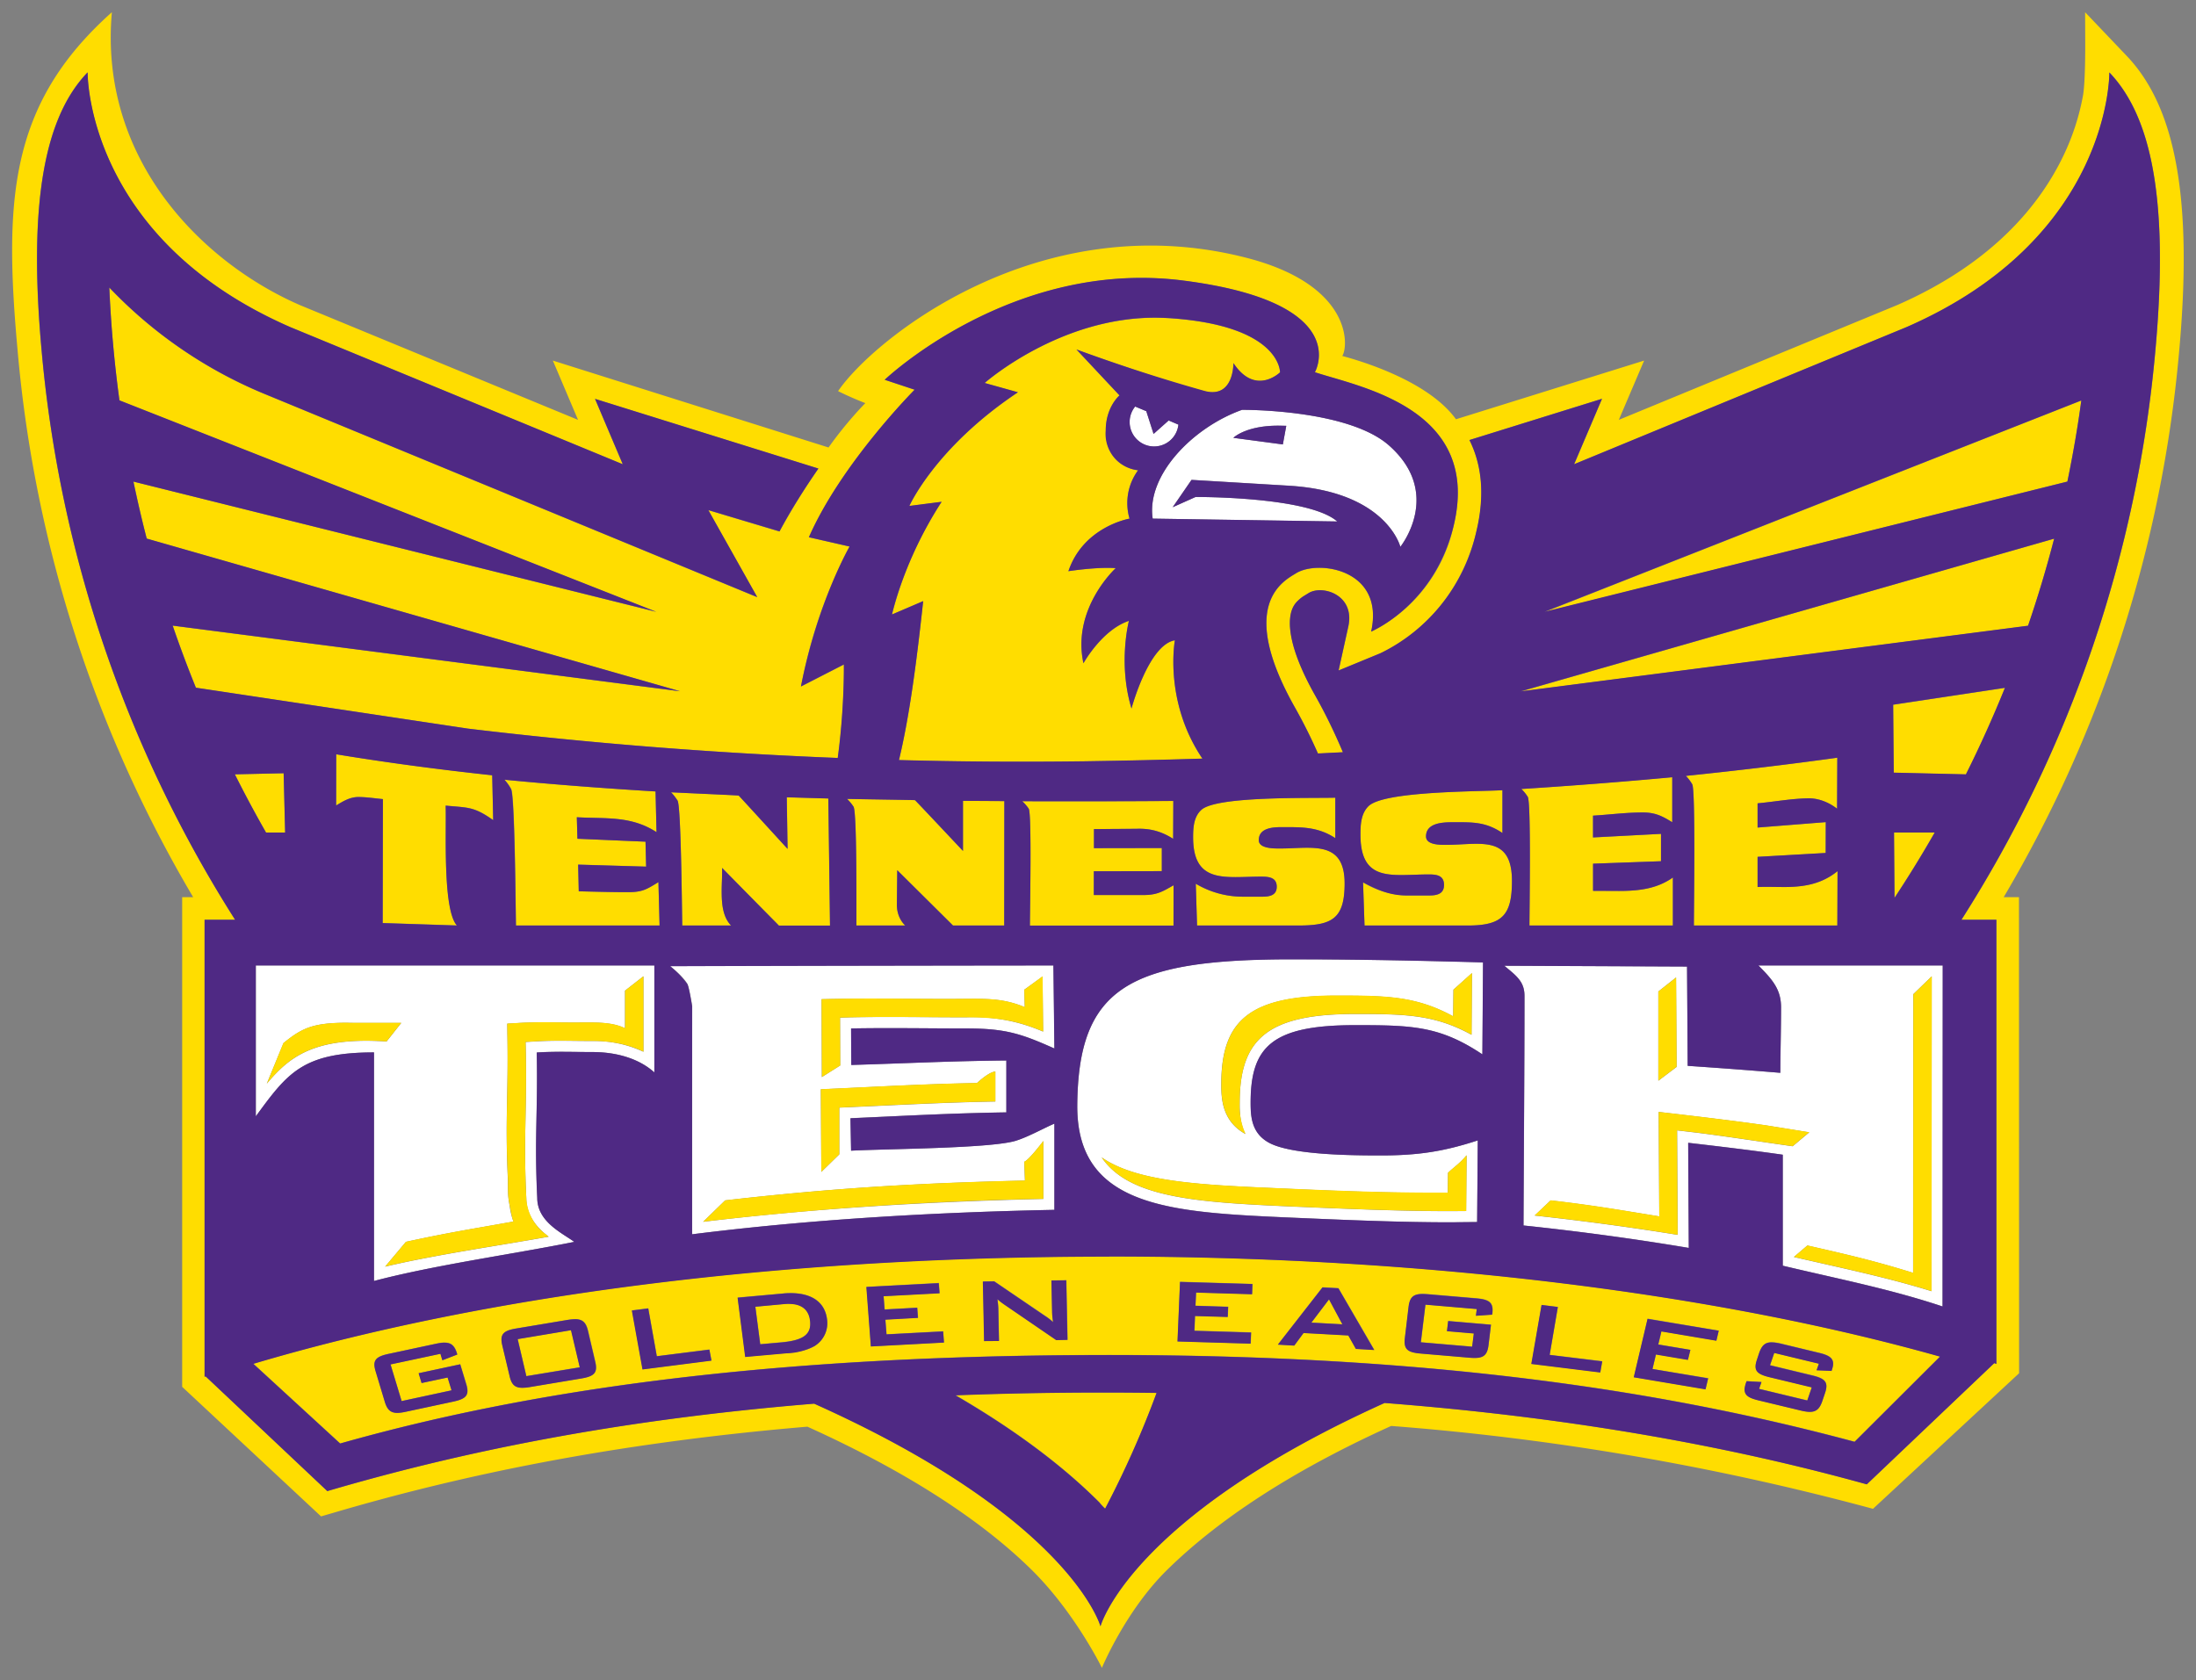<svg xmlns="http://www.w3.org/2000/svg" xml:space="preserve" width="179.62" height="137.45"><rect width="100%" height="100%" fill="#808080" stroke="none"/><path fill="#fff" d="M92.85 33.26a2 2 0 1 0 3.53 1.48l-.79-.34-1.24 1.1-.59-1.86-.91-.38zm8.74.27c-4.06 1.45-7.84 5.37-7.3 8.9l15.09.24c-2.34-2.07-11.59-2.01-11.59-2.01l-1.87.83 1.54-2.23 7.94.47c8.02.48 9.14 5 9.14 5s3.51-4.35-.92-8.28c-3.38-3-12.03-2.92-12.03-2.92zm3.05 1.3h.57l-.28 1.53-4.05-.54s1.02-1.02 3.76-1zm.64 43.65c-13 .05-17.11 2.38-17.16 12.03 0 8.27 7.62 8.67 17.47 9.1 4.36.2 8.72.39 13.09.39l2.14-.03.06-6.67c-2.78.9-4.88 1.23-7.94 1.23-2.24 0-7.3-.03-9.13-1.04-1.42-.78-1.51-2.1-1.51-3.27 0-4.59 1.74-6.35 8.53-6.35 4.67 0 6.94.06 10.42 2.39l.06-7.53a568.54 568.54 0 0 0-16.03-.25zm-84.35.5v12.35c2.58-3.53 3.81-5.23 9.66-5.23v18.7c4.95-1.31 11.31-2.18 16.39-3.2-1-.73-3.03-1.64-3.03-3.6-.24-4.94.05-6.96-.04-11.9 1.58-.1 2.95-.03 4.54-.03 2.28 0 4 .69 5.08 1.67v-8.76h-32.6zm65.24 0s-20.87.02-31.35.06c.49.4 1.1.95 1.4 1.44.15.23.4 1.83.4 1.83s-.02 16.63 0 18.67c9.72-1.23 19.76-1.8 29.63-2v-7.06c-.94.41-2.14 1.09-3.15 1.4-2.03.64-10.62.66-13.48.82l-.05-2.66c4.65-.2 8.1-.4 12.75-.48v-4.24c-4.68.04-8.01.23-12.69.36v-2.98c3.11-.06 6.29 0 9.4 0 3.24 0 4.51.43 7.22 1.64l-.08-6.8zm57.65 0c1.17 1.16 1.86 1.97 1.86 3.43 0 1.78-.04 3.57-.06 5.36-2.52-.21-5.05-.4-7.57-.57l-.06-8.13-14.94-.06c.44.37.93.74 1.25 1.17.3.4.4.84.4 1.3 0 6.25-.06 12.52-.08 18.78 4.56.48 9.04 1.08 13.52 1.83l-.05-8.6c2.53.3 5.21.62 7.73.98v9.08c4.52 1.07 8.77 1.9 13.07 3.33l.02-27.9h-15.09zm-23.42.63-.04 5.05c-3.01-1.66-5.45-1.7-9.52-1.7-7.1 0-9.44 1.99-9.44 7.26 0 .71.02 1.67.47 2.56-1.91-1.05-1.98-2.9-1.98-4.07 0-5.27 2.35-7.25 9.44-7.25 4.08 0 6.51.04 9.53 1.69l.02-2.18 1.52-1.36zm-67.77.27v6.17a9.46 9.46 0 0 0-4.18-.88c-1.61 0-3-.06-4.6.03l-.86.05.02.87c.09 4.95-.2 6.96.04 11.9 0 1.36.8 2.31 1.58 2.96l.25.2c-4.3.77-9.29 1.48-13.38 2.45l1.7-2.03c3.77-.81 5.02-.98 8.8-1.66a5.1 5.1 0 0 1-.3-1.2c-.15-.86-.15-.87-.16-2.23-.24-4.93.05-6.95-.04-11.9l-.01-.86.86-.05c1.6-.1 2.98-.04 4.6-.04 1.62 0 3.03-.09 4.17.47v-3.08l1.5-1.17zm105.37 0-.01 25.76c-3.7-1.15-7.4-1.9-11.26-2.8l1.1-.94c3.34.76 5.43 1.24 8.65 2.24l.01-22.8 1.51-1.46zm-72.73 0 .05 4.52a14.24 14.24 0 0 0-6.28-1.17c-3.13 0-6.31-.06-9.44 0l-.89.03.01 3.91-1.5.95-.02-6.37.9-.02c3.12-.06 6.3 0 9.43 0 2.83 0 4.28-.16 6.29.67l-.04-1.43 1.5-1.08zm51.82.1.05 7.31-1.5 1.13v-7.3l1.45-1.15zm-108.62 3.7.61.01h3.74l-1.2 1.52c-5.95-.4-7.97 1.28-9.8 3.45l1.37-3.32c1.48-1.2 2.37-1.68 5.28-1.66zm52.94 3.99v2.45c-4.22.08-7.53.27-11.89.46l-.87.04v3.82l-1.47 1.44-.04-6.76.88-.04c4.36-.2 7.66-.39 11.89-.47 0 0 .99-.93 1.5-.94zm54.26 3.3 1 .12c2.56.3 5.24.62 7.77.98l3.55.57-1.36 1.14c-2.31-.32-6.14-.92-8.45-1.18l-1-.12.05 8.55c-3.89-.63-7.77-1.15-11.7-1.58l1.3-1.24c3.43.4 5.5.76 8.89 1.31l-.05-8.54zm-50.33 2.38v4.74c-9.27.22-18.68.76-27.83 1.87l1.8-1.75c8.68-1 15.76-1.42 24.52-1.62l-.05-1.54c.4-.16 1.56-1.7 1.56-1.7zm34.62 1.17-.04 4.56-1.25.01c-4.35 0-8.7-.2-13.04-.38-7.76-.34-13.29-.71-15.52-4.02 2.77 1.93 7.64 2.24 14.02 2.51 4.34.2 8.68.39 13.03.39l1.26-.01.02-1.63c.57-.53.94-.75 1.52-1.43z"/><path fill="#fd0" d="M9.15 1C.67 8.56.33 16.5 1.46 28.9A106 106 0 0 0 15.8 73.4h-.9v40.06l11.36 10.6 1.03-.3c10.3-3.03 22.7-5.68 38.75-7.04 9.8 4.43 15.29 8.69 18.39 11.76 3.5 3.47 5.7 7.97 5.7 7.97s1.92-4.65 5.31-7.99c3.08-3.03 8.5-7.34 18.35-11.8a213.87 213.87 0 0 1 39.41 6.78l11.95-11.09-.01-38.95h-1.25a106 106 0 0 0 14.34-44.52c1.13-12.39-.2-20.04-4.28-24.31L170.55 1l.01 2.47c0 .04.02 3.18-.18 4.33a19.43 19.43 0 0 1-1.61 4.95c-1.86 3.88-5.66 8.73-13.57 12.2l-22.79 9.4 2.07-4.85-15.39 4.8c-2.46-3.4-8.68-5-9.3-5.18.5-.72.92-5.84-8-8.07C84.87 16.8 71.39 27.82 68.55 32c1.23.61 2.23.98 2.23.98s-1.5 1.5-3.01 3.63L45.22 29.5l2.06 4.85-22.75-9.39C16.6 21.51 8.08 13.1 9.15 1.01zM7.16 5.94s-.18 13.51 16.6 20.83l27.18 11.22-2.27-5.35 18.27 5.7a53.71 53.71 0 0 0-3.18 5.15l-5.83-1.75 4 7.12-40.47-16.7a37.06 37.06 0 0 1-12.52-8.63 101 101 0 0 0 .83 9.24l43.9 17.29L10.92 39.4c.33 1.57.69 3.13 1.08 4.67l43.63 12.49-41.5-5.37a98.02 98.02 0 0 0 1.9 5.08l22.25 3.34c7.78.94 18.16 1.92 30.25 2.4.56-4.14.5-7.64.5-7.64l-3.51 1.8a40.35 40.35 0 0 1 3.97-11.45l-3.32-.76c2.67-6.07 8.65-12.07 8.65-12.07l-2.45-.82s10.4-9.91 24.42-8.11c14.03 1.8 10.76 7.5 10.76 7.5 3.62 1.2 13.67 2.93 11.35 12.56a12.7 12.7 0 0 1-6.74 8.66c1.13-5.11-4.35-5.9-6.15-4.77-.99.61-4.86 2.51-.09 10.97.68 1.2 1.3 2.46 1.88 3.78l2.05-.11a46.74 46.74 0 0 0-2.25-4.61c-2.29-4.05-2.23-6.05-1.96-6.92.13-.43.35-.71.57-.92a3 3 0 0 1 .38-.3l.44-.27c1.12-.7 3.83.12 3.26 2.74l-.8 3.59 3.4-1.4c.2-.08 6.1-2.55 7.88-10 .74-3.05.4-5.5-.57-7.46l10.84-3.38-2.28 5.36 27.2-11.22c16.77-7.32 16.58-20.84 16.58-20.84 3.43 3.6 4.88 10.42 3.76 22.79a103.74 103.74 0 0 1-15.86 46.54h2.86v36.33l-.18-.06-10.42 9.91c-10.48-2.9-23.32-5.4-39.44-6.65-20.85 9.4-23.24 18.27-23.24 18.27s-2.43-8.8-23.42-18.22c-16.51 1.35-29.25 4.05-39.82 7.16l-9.95-9.39-.09.03V75.25h2.5A103.95 103.95 0 0 1 3.4 28.71c-1.13-12.37.32-19.2 3.75-22.78zm87.63 20.06c-8.06-.15-14.25 5.34-14.25 5.34l2.72.76c-6.77 4.52-8.88 9.3-8.88 9.3l2.64-.34a30.56 30.56 0 0 0-4.06 9.22l2.55-1.1c-.59 5.43-1.17 9.68-1.98 13.01 4.84.13 9.92.17 15.19.1 3.32-.05 6.53-.12 9.63-.22-3.18-4.7-2.25-9.68-2.25-9.68-2.16.36-3.55 5.58-3.55 5.58-1.12-3.7-.21-7.17-.21-7.17-2.2.73-3.72 3.47-3.72 3.47-.97-4.5 2.64-7.78 2.64-7.78-1.51-.12-3.87.24-3.87.24 1.24-3.65 5-4.3 5-4.3s-.72-2.01.7-3.95c0 0-2.64-.2-2.64-3.23-.01-1.96 1.12-2.9 1.12-2.9l-3.52-3.75s6.94 2.53 10.53 3.42c2.36.57 2.3-2.3 2.3-2.3 1.8 2.72 3.82.75 3.82.75s.09-3.85-9.13-4.44a17.2 17.2 0 0 0-.78-.03zm75.45 6.77-43.9 17.3L169.1 39.4c.45-2.18.84-4.4 1.14-6.64zm-2.22 11.3-43.63 12.5 41.5-5.37c.79-2.33 1.5-4.7 2.12-7.12zm-4.03 12.21-9.14 1.38.04 5.56 5.91.14a97.47 97.47 0 0 0 3.2-7.08zM27.5 61.71v4.19c.55-.34 1.13-.7 1.81-.7.67 0 1.34.11 2 .17l-.01 10.14 6.08.2c-1.18-1.31-.86-7.75-.92-9.8 1.85.17 2.3.06 3.88 1.18l-.08-3.67c-4.27-.46-8.52-1.02-12.76-1.71zm122.78.28c-4.12.57-8.25 1.06-12.38 1.48.2.2.37.44.52.69.27.44.13 10.14.13 11.56h11.74l.01-4.45c-1.3 1.05-2.71 1.29-4.34 1.29-.73 0-1.47-.02-2.2 0V70.1l5.57-.31v-2.53l-5.57.45v-1.98c1.43-.14 2.88-.41 4.31-.41.84 0 1.52.4 2.2.85l.01-4.17zM23.2 63.26l-3.99.09c.81 1.61 1.66 3.2 2.55 4.76h1.57l-.13-4.85zm113.58.32c-4.1.38-8.22.7-12.34.97.2.19.37.41.52.64.28.41.14 9.2.14 10.53h11.74v-3.93c-1.33.94-2.84 1.1-4.42 1.1-.7 0-1.41-.02-2.11 0v-2.23l5.55-.2v-2.24l-5.56.3v-1.79c1.35-.08 2.7-.26 4.06-.26 1.02 0 1.58.28 2.42.8v-3.69zm-95.5.22c.2.23.4.48.54.76.3.6.36 9.66.39 11.16h11.74l-.1-3.55c-.99.6-1.31.82-2.52.82-1.33 0-2.66-.04-3.99-.07l-.05-2.19 5.56.17-.05-2.04-5.57-.24-.05-1.76c2.36.14 4.42-.14 6.52 1.22l-.08-3.33a356.9 356.9 0 0 1-12.34-.95zm81.61.85c-2.07.11-9.68.07-10.95 1.3-.62.6-.67 1.5-.67 2.32 0 3.99 2.64 3.27 5.61 3.27.63 0 1.24.08 1.24.86 0 .74-.59.86-1.2.86h-1.9a7.25 7.25 0 0 1-3.53-1.07l.12 3.53h8.45c2.84 0 3.61-.86 3.61-3.65 0-3.83-2.66-2.95-5.4-2.95-.49 0-1.63.01-1.63-.69 0-1.1 1.34-1.16 2.15-1.16 1.62 0 2.7-.06 4.1.88v-3.5zm-68 .17c.2.2.37.44.53.67.29.44.36 8.92.39 10.23h3.99c-.71-.72-.77-1.87-.77-2.82 0-.63.05-1.26.04-1.9 1.5 1.53 2.98 3.06 4.49 4.57l.15.15h4.18l-.13-10.4-3.4-.1.06 4.23-4-4.37c-.04-.02-5.01-.23-5.53-.26zm54.33.44c-2.02.06-9.71-.16-10.96 1-.62.57-.67 1.44-.67 2.24 0 3.86 2.67 3.22 5.55 3.22.62 0 1.29.04 1.29.82 0 .72-.6.82-1.18.82h-1.5a7.55 7.55 0 0 1-3.95-1.06l.12 3.42h8.27c2.75 0 3.8-.55 3.8-3.45 0-3.58-2.71-2.86-5.29-2.86-.47 0-1.74.03-1.74-.68 0-.99 1.12-1.06 1.86-1.06 1.66 0 2.97-.04 4.4.9v-3.31zm-39.93.1c.2.19.36.4.52.63.3.42.23 8.47.24 9.73h3.99a2.36 2.36 0 0 1-.68-1.72l.03-2.8 4.36 4.32.2.2h4.19l.01-10.18-3.39-.03v4.1c-.36-.38-3.87-4.12-3.92-4.14-.06-.03-5.03-.1-5.55-.1zm26.68.16c-4.12.04-8.23.04-12.35.03.2.17.37.39.52.6.27.39.1 8.4.1 9.57h11.74l.01-3.3c-.97.56-1.37.8-2.54.8h-3.99l.01-1.94 5.56-.01v-1.89l-5.55.01v-1.56l3.47-.03c1.32 0 1.86.17 3 .82l.02-3.1zm58.95 2.59.04 5.34a97.51 97.51 0 0 0 3.29-5.34h-3.33zM120.4 79.6l-1.51 1.36-.03 2.18c-3.02-1.65-5.45-1.7-9.53-1.7-7.08 0-9.43 2-9.43 7.26 0 1.17.06 3.02 1.98 4.07a5.5 5.5 0 0 1-.48-2.56c0-5.27 2.35-7.26 9.44-7.26 4.08 0 6.51.04 9.53 1.7l.03-5.05zm-67.77.27-1.5 1.17v3.08c-1.14-.56-2.56-.47-4.19-.47-1.6 0-2.99-.06-4.59.04l-.86.05.01.86c.1 4.95-.2 6.97.05 11.9 0 1.36 0 1.37.16 2.23.09.47.22 1.14.3 1.2-3.79.68-5.03.85-8.8 1.66l-1.71 2.03c4.1-.97 9.08-1.68 13.38-2.45a7.72 7.72 0 0 1-.25-.2 3.9 3.9 0 0 1-1.58-2.96c-.24-4.93.05-6.95-.04-11.9l-.02-.87.87-.05c1.6-.1 2.98-.03 4.59-.03 1.63 0 3.04.32 4.18.88v-6.17zm105.38 0-1.51 1.47-.01 22.79c-3.23-1-5.32-1.48-8.65-2.24l-1.11.94c3.87.9 7.56 1.65 11.26 2.8l.02-25.76zm-72.73 0-1.5 1.1.04 1.42c-2.01-.83-3.45-.67-6.29-.67-3.13 0-6.3-.06-9.43 0l-.9.02.03 6.37 1.5-.94-.02-3.92.9-.02c3.12-.07 6.3 0 9.43 0 2.83 0 4.27.33 6.29 1.16l-.05-4.51zm51.82.1-1.45 1.14v7.3l1.49-1.13-.04-7.32zm-108.62 3.7c-2.92-.01-3.8.46-5.3 1.66l-1.35 3.32c1.82-2.17 3.84-3.85 9.79-3.45l1.2-1.52h-4.34zm52.94 4c-.52 0-1.5.93-1.5.93-4.24.08-7.54.27-11.9.47l-.88.04.04 6.76 1.47-1.43v-3.83l.88-.04c4.35-.2 7.66-.38 11.89-.46v-2.45zm54.25 3.3.05 8.54c-3.38-.55-5.46-.92-8.88-1.31l-1.32 1.24c3.94.43 7.83.95 11.7 1.58l-.05-8.55 1.02.12c2.3.26 6.13.86 8.44 1.18l1.36-1.14-3.55-.57c-2.52-.36-5.21-.68-7.76-.98l-1.01-.11zm-50.33 2.37s-1.15 1.54-1.56 1.7l.06 1.54c-8.77.2-15.85.63-24.52 1.62l-1.8 1.75a286.56 286.56 0 0 1 27.82-1.87v-4.74zm34.62 1.17c-.57.68-.95.9-1.52 1.43l-.02 1.63h-1.26c-4.35 0-8.7-.19-13.03-.38-6.38-.27-11.25-.58-14.02-2.5 2.23 3.3 7.76 3.67 15.52 4.01 4.34.19 8.69.38 13.04.38h1.26l.03-4.57zm-29.23 8.28c-27.76 0-51.78 3.36-70 8.78l7.1 6.52c15.25-4.32 34.78-7.24 62.9-7.24 26.91 0 45.9 3.05 60.98 7.1l6.98-6.97c-18-5.08-41.8-8.19-67.96-8.19zm-3.5 1.94.1 4.88-.92.02-4.32-2.96a4.5 4.5 0 0 1-.5-.39c.06.38.07.63.08.78l.05 2.63-1.21.02-.1-4.88.92-.01 4.14 2.81c.24.16.46.33.67.52-.04-.4-.07-.69-.07-.84l-.06-2.56 1.22-.02zm9.3.13 5.93.18-.04.83-4.58-.13-.05 1.08 2.68.08-.04.83-2.67-.08-.05 1.21 4.63.14-.03.92-5.99-.18.2-4.88zm-19.73.1.06.83-4.58.25.09 1.08 2.66-.14.07.83-2.67.14.09 1.21 4.63-.25.07.92-5.98.32-.36-4.87 5.92-.32zm31.38.35 1.3.07 2.94 5.06-1.51-.09-.61-1.1-3.67-.2-.76 1.03-1.34-.08 3.65-4.69zm-43.36.48c1.68.04 2.66.8 2.83 2.12.12.91-.25 1.7-1 2.2-.52.34-1.3.5-2.32.59l-3.36.3-.63-4.85 3.71-.33c.27-.03.52-.04.77-.03zm51.6.06.38.02 3.98.34c1.05.1 1.4.35 1.3 1.23l-.02.1-1.33.1.06-.55-4.19-.36-.37 3.08 4.2.36.12-1.09-2.19-.18.1-.83 3.5.3-.2 1.67c-.11.91-.49 1.12-1.57 1.03l-3.98-.34c-1.08-.1-1.4-.36-1.3-1.27l.32-2.56c.1-.8.4-1.06 1.2-1.05zm-7.7.44-1.45 1.91 2.53.14-1.09-2.05zm-44.1.37c-.14 0-.29 0-.45.02l-2.38.22.4 3.07 1.73-.16c1.7-.15 2.5-.59 2.35-1.79-.11-.86-.67-1.33-1.65-1.36zm61.48.1 1.33.16-.67 3.92 4.3.52-.16.91-5.63-.69.83-4.83zm-73.07.27.7 3.92 4.3-.55.17.9-5.63.73-.87-4.83 1.33-.17zm81.74.85 5.82.98-.2.81-4.49-.75-.25 1.07 2.62.44-.2.81-2.61-.44-.29 1.2 4.56.75-.22.9-5.87-.98 1.13-4.79zm-87.66.04c.57.02.84.28 1 .96l.59 2.52c.21.9-.08 1.2-1.15 1.37l-4.19.7c-1.06.17-1.46 0-1.67-.9l-.6-2.52c-.2-.9.08-1.2 1.15-1.37l4.19-.7c.26-.04.49-.07.68-.06zm-.4.9-4.36.73.71 3.03 4.37-.73-.71-3.03zm98.27.99c.2 0 .41.05.68.1l3.16.77c1 .24 1.3.55 1.03 1.36l-.03.1-1.22-.05.18-.53-3.65-.88-.34 1 3.47.84c1.05.26 1.32.57 1.02 1.45l-.22.65c-.3.88-.72 1.02-1.77.77l-3.45-.83c-1.04-.26-1.31-.57-1.01-1.45l.04-.12 1.21.07-.19.56 3.95.95.36-1.08-3.48-.83c-1.04-.26-1.3-.57-1-1.45l.18-.52c.22-.66.5-.9 1.08-.88zm-108.65.03c.56-.02.86.22 1.05.86l.03.11-1.21.47-.16-.53-4.09.87.9 3 4.1-.88-.33-1.05-2.13.46-.24-.81 3.4-.73.5 1.63c.27.89 0 1.19-1.06 1.42l-3.87.83c-1.06.22-1.47.07-1.74-.82l-.75-2.5c-.27-.88 0-1.19 1.06-1.41l3.87-.83c.26-.06.48-.09.67-.1zm53.9 4.08c-4.21 0-8.23.08-12.07.22 5.4 3.14 9.16 6.15 11.78 8.79 0 0 .18.22.46.49a79.73 79.73 0 0 0 4.21-9.47c-1.44-.02-2.9-.03-4.38-.03z"/><path fill="#4f2984" d="M7.16 5.93C3.73 9.5 2.28 16.34 3.41 28.7a103.96 103.96 0 0 0 15.82 46.55h-2.5V112.63l.09-.02 9.95 9.38c10.57-3.1 23.31-5.8 39.82-7.15 21 9.41 23.42 18.21 23.42 18.21s2.39-8.86 23.24-18.27c16.12 1.25 28.97 3.75 39.44 6.66l10.43-9.92.17.07V75.25h-2.86a103.73 103.73 0 0 0 15.86-46.54c1.13-12.37-.33-19.2-3.76-22.78 0 0 .19 13.51-16.59 20.83l-27.19 11.22 2.28-5.35L120.19 36c.97 1.95 1.3 4.4.57 7.46a14.58 14.58 0 0 1-7.87 9.99l-3.4 1.4.79-3.6c.57-2.6-2.14-3.43-3.26-2.72l-.44.27a3 3 0 0 0-.37.3c-.23.2-.45.48-.58.91-.26.87-.33 2.87 1.96 6.92.82 1.45 1.57 3 2.25 4.61l-2.04.1a43.5 43.5 0 0 0-1.89-3.77c-4.77-8.45-.9-10.35.09-10.97 1.8-1.13 7.28-.34 6.15 4.77 0 0 5.17-2.13 6.75-8.66 2.31-9.63-7.74-11.36-11.35-12.56 0 0 3.26-5.7-10.77-7.5-14.02-1.8-24.42 8.12-24.42 8.12l2.45.81s-5.98 6-8.65 12.07l3.33.76s-2.6 4.48-3.98 11.45l3.51-1.8s.06 3.5-.5 7.65a379.9 379.9 0 0 1-30.25-2.4l-22.25-3.35a98.05 98.05 0 0 1-1.9-5.08l41.5 5.37L12 44.06c-.4-1.53-.76-3.09-1.09-4.66l42.77 10.65-43.91-17.3a101.04 101.04 0 0 1-.83-9.23 37.06 37.06 0 0 0 12.52 8.63l40.48 16.7-4-7.12 5.82 1.74c.9-1.7 2.06-3.52 3.18-5.14l-18.27-5.7 2.27 5.35-27.2-11.22C6.98 19.44 7.17 5.92 7.17 5.92zm87.63 20.06.78.03c9.22.59 9.13 4.44 9.13 4.44s-2.01 1.97-3.81-.76c0 0 .05 2.88-2.3 2.3a141.7 141.7 0 0 1-10.54-3.41l3.52 3.76s-1.13.93-1.13 2.89a2.98 2.98 0 0 0 2.65 3.23 4.54 4.54 0 0 0-.7 3.96s-3.77.64-5 4.3c0 0 2.36-.37 3.87-.25 0 0-3.61 3.29-2.64 7.78 0 0 1.51-2.74 3.72-3.47 0 0-.91 3.47.21 7.17 0 0 1.4-5.22 3.55-5.58 0 0-.93 4.97 2.25 9.68-3.1.1-6.31.17-9.63.22-5.27.07-10.35.03-15.19-.1.8-3.33 1.4-7.58 1.98-13l-2.55 1.09s.92-4.36 4.06-9.22l-2.64.34s2.11-4.78 8.88-9.3l-2.72-.76s6.2-5.49 14.25-5.34zm75.45 6.77c-.3 2.25-.69 4.46-1.14 6.64l-42.77 10.65 43.91-17.29zm-77.39.5.91.38.6 1.86 1.23-1.1.8.34a2 2 0 1 1-3.54-1.48zm8.74.27s8.65-.08 12.03 2.92c4.44 3.93.92 8.29.92 8.29s-1.12-4.53-9.14-5l-7.94-.48-1.54 2.24 1.87-.84s9.25-.06 11.59 2l-15.1-.23c-.53-3.52 3.25-7.45 7.31-8.9zm3.05 1.3c-2.74-.03-3.76.99-3.76.99l4.05.54.28-1.52-.57-.02zm63.38 9.24a98.04 98.04 0 0 1-2.14 7.12l-41.5 5.37 43.63-12.49zm-4.03 12.2a97.61 97.61 0 0 1-3.19 7.08l-5.9-.14-.05-5.56 9.14-1.38zM27.5 61.71c4.24.7 8.49 1.26 12.76 1.72l.08 3.67c-1.59-1.12-2.04-1.01-3.89-1.19.07 2.06-.26 8.5.92 9.81l-6.07-.2.02-10.14c-.67-.06-1.34-.17-2.01-.17-.69 0-1.26.35-1.82.69l.01-4.19zm122.78.28-.02 4.17a3.9 3.9 0 0 0-2.2-.85c-1.42 0-2.87.28-4.3.41v1.98l5.58-.44-.01 2.52-5.57.32v2.47c.73-.03 1.46 0 2.2 0 1.62 0 3.04-.25 4.34-1.3l-.02 4.45h-11.73c0-1.42.14-11.12-.14-11.56a3.5 3.5 0 0 0-.52-.68c4.14-.43 8.27-.92 12.39-1.49zM23.2 63.26l.12 4.85h-1.56a97.75 97.75 0 0 1-2.55-4.76l3.99-.09zm113.58.33v3.68c-.84-.52-1.4-.8-2.42-.8-1.36 0-2.71.18-4.06.26v1.78l5.56-.29v2.24l-5.56.2v2.22l2.12.01c1.58 0 3.09-.16 4.41-1.1v3.93H125.1c0-1.32.14-10.11-.14-10.53a3.31 3.31 0 0 0-.52-.64c4.12-.26 8.23-.58 12.34-.96zm-95.5.2c4.1.4 8.22.71 12.34.96l.08 3.33c-2.1-1.36-4.16-1.08-6.52-1.22l.05 1.76 5.57.24.05 2.04-5.56-.16.05 2.18c1.33.03 2.66.07 4 .07 1.2 0 1.52-.21 2.52-.82l.09 3.55H42.2c-.03-1.5-.1-10.57-.4-11.16a4.02 4.02 0 0 0-.53-.76zm81.61.86v3.5c-1.4-.94-2.48-.88-4.1-.88-.81 0-2.15.06-2.15 1.16 0 .7 1.14.69 1.63.69 2.74 0 5.4-.88 5.4 2.95 0 2.79-.78 3.65-3.61 3.65h-8.45l-.12-3.53c1.15.61 2.2 1.07 3.52 1.07h1.9c.62 0 1.2-.12 1.2-.86 0-.78-.6-.86-1.23-.86-2.97 0-5.6.72-5.6-3.26 0-.82.04-1.72.66-2.33 1.26-1.23 8.88-1.18 10.95-1.3zm-68 .17c.52.03 5.49.25 5.53.27.03.01 3.63 3.96 4 4.36l-.07-4.22 3.4.1.14 10.4h-4.18l-.15-.16-4.5-4.56c.02.63-.03 1.26-.03 1.89 0 .95.06 2.1.77 2.82h-4c-.02-1.31-.1-9.79-.38-10.22a4.22 4.22 0 0 0-.53-.68zm54.33.44v3.31c-1.44-.94-2.75-.9-4.4-.9-.74 0-1.86.08-1.86 1.07 0 .7 1.27.68 1.74.68 2.58 0 5.28-.73 5.28 2.86 0 2.9-1.04 3.44-3.8 3.44h-8.27l-.1-3.42a7.55 7.55 0 0 0 3.94 1.06h1.5c.58 0 1.18-.1 1.18-.81 0-.78-.67-.83-1.29-.83-2.88 0-5.55.64-5.55-3.22 0-.8.05-1.67.67-2.24 1.25-1.15 8.94-.94 10.96-1zm-39.93.1c.52.02 5.5.09 5.55.1.05.03 3.56 3.77 3.93 4.16v-4.1l3.38.02-.01 10.18h-4.19l-.2-.2-4.36-4.33-.03 2.81c0 .65.21 1.26.68 1.72h-3.99c-.01-1.25.05-9.31-.24-9.73a3.73 3.73 0 0 0-.52-.62zm26.68.17-.01 3.1a4.91 4.91 0 0 0-3.01-.82l-3.47.02v1.56l5.55-.01v1.89l-5.56.01v1.95h3.98c1.17 0 1.57-.25 2.54-.8v3.3H84.24c0-1.17.16-9.2-.1-9.57a3.34 3.34 0 0 0-.53-.61c4.12.01 8.23.01 12.35-.02zm58.95 2.58h3.33a97.76 97.76 0 0 1-3.29 5.35l-.04-5.35zm-49.65 10.38h1.29c4.91 0 9.83.12 14.74.25l-.05 7.52c-3.49-2.33-5.76-2.39-10.42-2.39-6.8 0-8.54 1.77-8.54 6.35 0 1.17.09 2.5 1.5 3.27 1.85 1.01 6.9 1.04 9.14 1.04 3.07 0 5.16-.32 7.94-1.23l-.05 6.68-2.15.02c-4.36 0-8.73-.2-13.08-.38-9.85-.43-17.48-.84-17.48-9.1.05-9.66 4.17-11.98 17.16-12.03zm-84.35.5h32.6v8.75c-1.07-.98-2.8-1.67-5.08-1.67-1.59 0-2.96-.06-4.54.04.1 4.94-.2 6.95.04 11.89 0 1.96 2.03 2.87 3.03 3.6-5.08 1.02-11.44 1.9-16.38 3.2V86.1c-5.85 0-7.08 1.7-9.67 5.23V78.98zm65.24 0 .08 6.79c-2.7-1.2-3.97-1.64-7.2-1.64-3.13 0-6.3-.06-9.43 0l.02 2.99c4.67-.14 8-.32 12.68-.37v4.25c-4.65.07-8.1.27-12.75.48l.05 2.65c2.86-.15 11.45-.18 13.48-.81 1.02-.32 2.22-1 3.15-1.4v7.05c-9.87.2-19.91.78-29.63 2V82.33s-.25-1.6-.4-1.83a7.29 7.29 0 0 0-1.4-1.45c10.48-.04 31.35-.06 31.35-.06zm57.66 0h15.08l-.01 27.9c-4.3-1.44-8.56-2.26-13.07-3.34v-9.08c-2.52-.36-5.2-.68-7.74-.97l.05 8.6a220.9 220.9 0 0 0-13.52-1.84c.03-6.26.08-12.52.08-18.79 0-.45-.1-.88-.4-1.28-.31-.44-.81-.8-1.25-1.18l14.95.07.05 8.12c2.53.17 5.05.36 7.58.57 0-1.79.06-3.57.06-5.36 0-1.46-.7-2.26-1.86-3.43zm-53.1 23.81c26.16 0 49.96 3.11 67.96 8.19l-6.99 6.97c-15.07-4.05-34.06-7.1-60.97-7.1-28.12 0-47.65 2.92-62.9 7.24l-7.1-6.52c18.22-5.42 42.24-8.77 70-8.77zm-3.5 1.95-1.22.01.05 2.57c0 .15.03.43.08.84-.21-.2-.44-.37-.68-.52l-4.14-2.82-.92.02.1 4.87 1.22-.01-.06-2.64c0-.14-.02-.4-.07-.78.16.15.32.27.5.4l4.31 2.95.92-.02-.1-4.87zm9.3.13-.21 4.87 5.98.18.04-.91-4.64-.14.05-1.21 2.68.08.03-.83-2.67-.09.05-1.08 4.58.14.03-.84-5.93-.17zm-19.74.1-5.92.31.37 4.87 5.98-.32-.07-.91-4.63.24-.1-1.2 2.67-.15-.06-.83-2.67.15-.08-1.09 4.58-.24-.07-.83zm31.39.35-3.65 4.68 1.34.08.76-1.03 3.66.2.62 1.1 1.5.09-2.93-5.05-1.3-.07zm-43.37.47c-.24 0-.5 0-.76.03l-3.71.34.62 4.85 3.37-.3a5.2 5.2 0 0 0 2.31-.6 2.19 2.19 0 0 0 1.01-2.2c-.17-1.31-1.15-2.08-2.84-2.12zm51.61.07c-.8-.01-1.1.24-1.2 1.04l-.3 2.56c-.11.91.2 1.18 1.29 1.27l3.98.34c1.08.1 1.46-.11 1.57-1.03l.2-1.67-3.5-.3-.1.83 2.2.19-.14 1.08-4.2-.36.38-3.08 4.2.36-.07.55 1.33-.09.01-.11c.1-.88-.25-1.13-1.3-1.22l-3.98-.34a5.22 5.22 0 0 0-.37-.02zm-7.71.43 1.1 2.05-2.54-.14 1.44-1.9zm-44.1.38c.99.02 1.54.49 1.65 1.35.16 1.2-.64 1.64-2.34 1.8l-1.73.15-.4-3.07 2.38-.22c.16-.01.3-.02.45-.01zm61.49.08-.84 4.83 5.64.7.16-.91-4.3-.53.67-3.92-1.33-.17zm-73.07.29-1.34.17.87 4.82 5.64-.72-.17-.9-4.3.54-.7-3.91zm81.74.85-1.13 4.78 5.87.99.21-.9-4.55-.77.28-1.18 2.62.44.2-.82-2.63-.44.26-1.07 4.5.76.19-.82-5.82-.97zm-87.66.03c-.2 0-.42.02-.69.06l-4.18.7c-1.07.18-1.36.47-1.15 1.37l.6 2.52c.2.9.6 1.08 1.67.9l4.19-.7c1.07-.18 1.36-.47 1.14-1.37l-.59-2.52c-.16-.67-.42-.94-1-.96zm-.4.9.72 3.04-4.37.72-.71-3.03 4.36-.73zm98.27 1c-.57-.03-.86.22-1.09.88l-.17.52c-.3.88-.05 1.18 1 1.44l3.48.84-.37 1.07-3.94-.95.2-.56-1.22-.07-.05.13c-.3.88-.03 1.19 1.02 1.44l3.45.83c1.04.25 1.47.11 1.77-.77l.22-.65c.3-.88.03-1.19-1.02-1.44l-3.48-.84.35-1.01 3.65.88-.19.54 1.23.05.03-.1c.28-.81-.04-1.13-1.03-1.37l-3.17-.76a3.6 3.6 0 0 0-.67-.1zm-108.66.02c-.19 0-.4.04-.66.09l-3.88.83c-1.05.23-1.32.53-1.05 1.42l.75 2.49c.27.89.68 1.05 1.73.82l3.88-.83c1.06-.23 1.32-.53 1.05-1.42l-.49-1.63-3.4.73.24.8 2.13-.45.32 1.05-4.08.88-.91-3 4.08-.87.16.53 1.22-.47-.03-.1c-.2-.64-.49-.88-1.06-.87zm53.91 4.08c1.48 0 2.94.01 4.38.03a79.77 79.77 0 0 1-4.21 9.47c-.29-.26-.46-.5-.46-.5-2.63-2.63-6.39-5.64-11.78-8.77 3.83-.15 7.85-.23 12.07-.23z"/></svg>